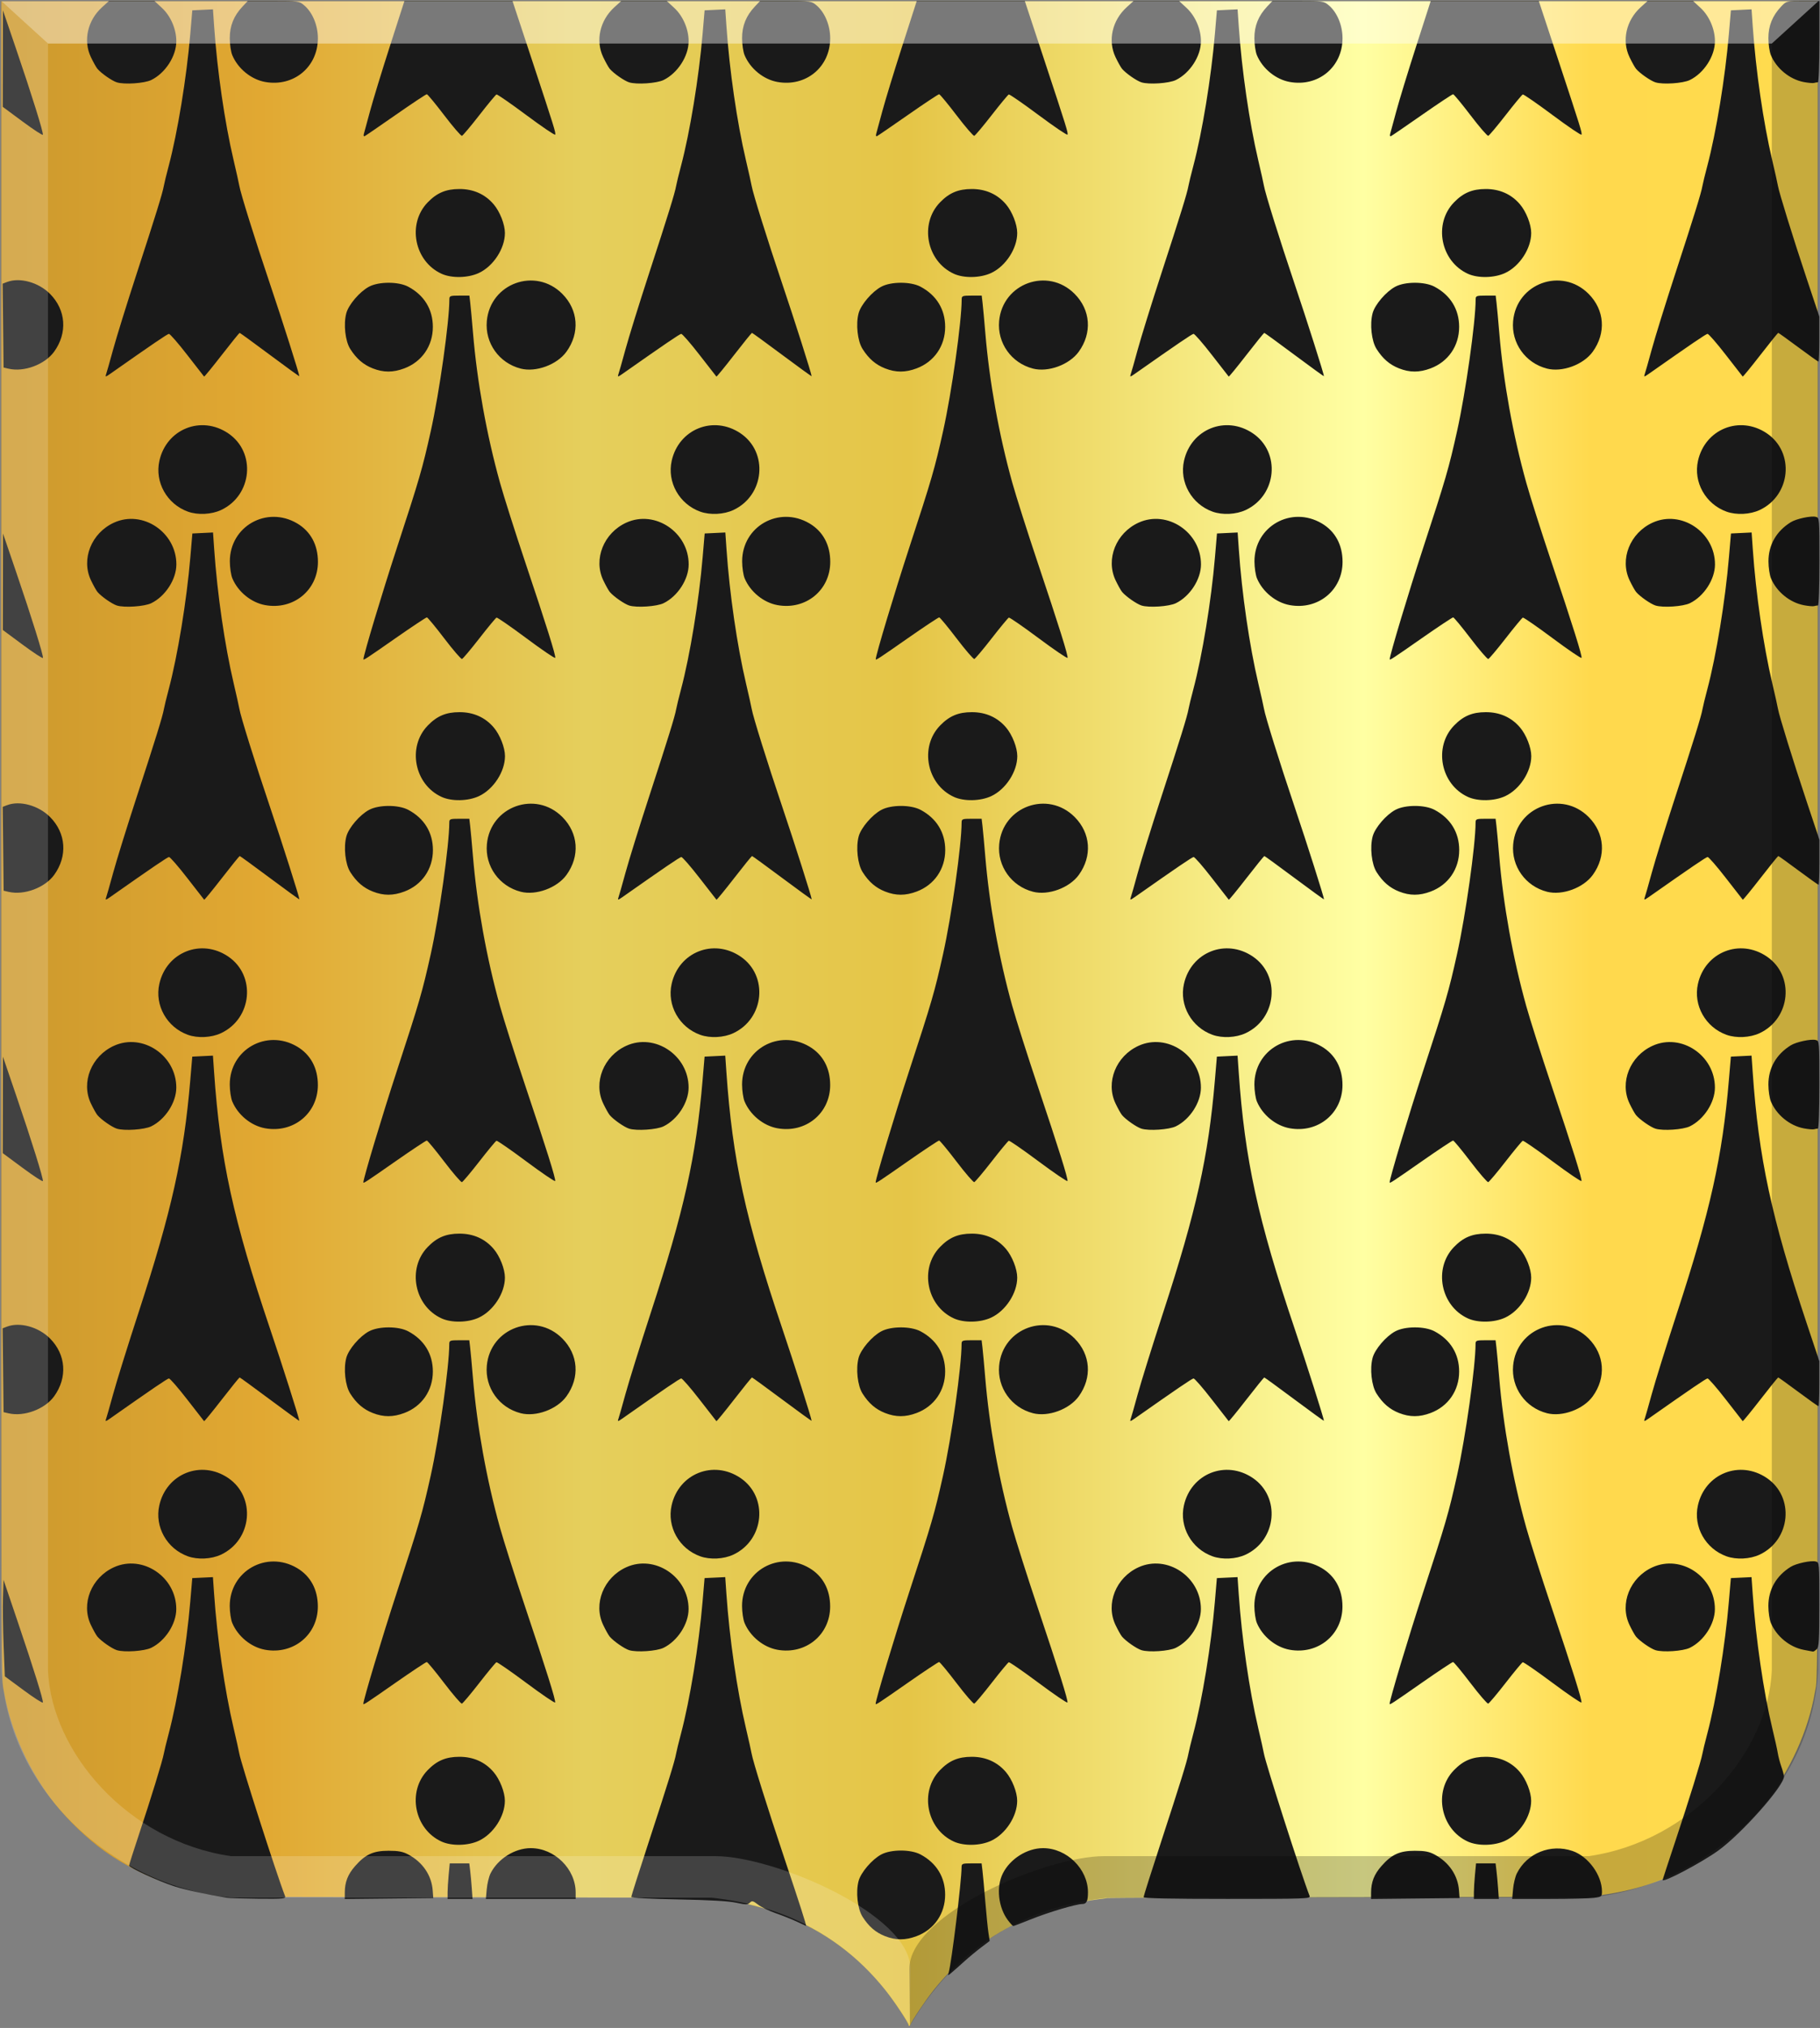 <?xml version="1.0" encoding="UTF-8" standalone="no"?>
<!-- Created with Inkscape (http://www.inkscape.org/) -->

<svg
   xmlns:dc="http://purl.org/dc/elements/1.1/"
   xmlns:cc="http://creativecommons.org/ns#"
   xmlns:rdf="http://www.w3.org/1999/02/22-rdf-syntax-ns#"
   xmlns:svg="http://www.w3.org/2000/svg"
   xmlns="http://www.w3.org/2000/svg"
   xmlns:xlink="http://www.w3.org/1999/xlink"
   xmlns:sodipodi="http://sodipodi.sourceforge.net/DTD/sodipodi-0.dtd"
   xmlns:inkscape="http://www.inkscape.org/namespaces/inkscape"
   width="139"
   height="154.844"
   id="svg36309"
   version="1.1"
   inkscape:version="0.48.4 r9939"
   sodipodi:docname="Tegenhermelijn voorbeeld.svg">
  <rect width="100%" height="100%" fill="#808080" stroke="none"/>
  <defs
     id="defs36311">
    <pattern
       inkscape:collect="always"
       xlink:href="#Ermine"
       id="pattern5390"
       patternTransform="matrix(0.389,0,0,0.387,-4383.999,-2857.571)" />
    <pattern
       inkscape:stockid="Ermine"
       patternUnits="userSpaceOnUse"
       width="783.093"
       height="797.156"
       patternTransform="translate(0,0) scale(0.05,0.05)"
       id="Ermine"
       inkscape:collect="always">
      <g
         id="g2575">
        <path
           style="fill:black;fill-opacity:1;fill-rule:evenodd;stroke:none;stroke-width:1;stroke-linecap:butt;stroke-linejoin:miter;stroke-miterlimit:4;stroke-opacity:1"
           d="M 566.875,361.31 C 529.023,361.31 498.281,392.05 498.281,429.90 C 498.281,467.75 529.023,498.46 566.875,498.46 C 604.726,498.46 635.437,467.75 635.437,429.90 C 635.437,392.05 604.726,361.31 566.875,361.31 z "
           id="path3042" />
        <path
           style="fill:black;fill-opacity:1;fill-rule:evenodd;stroke:none;stroke-width:1;stroke-linecap:butt;stroke-linejoin:miter;stroke-miterlimit:4;stroke-opacity:1"
           d="M 177.156,0.34 C 139.304,0.34 108.593,31.05 108.593,68.90 C 108.593,106.75 139.304,137.5 177.156,137.5 C 215.007,137.5 245.718,106.75 245.718,68.90 C 245.718,31.05 215.007,0.34 177.156,0.34 z "
           id="path3052" />
        <path
           style="opacity:0;fill:black;fill-opacity:1;fill-rule:evenodd;stroke:none;stroke-width:1;stroke-linecap:butt;stroke-linejoin:miter;stroke-miterlimit:4;stroke-opacity:1"
           d="M 783.093,117.93 C 780.736,124.86 779.437,132.27 779.437,140 C 779.437,147.71 780.739,155.13 783.093,162.06 L 783.093,117.93 z "
           id="path3050" />
        <path
           style="fill:black;fill-opacity:1;fill-rule:evenodd;stroke:none;stroke-width:1;stroke-linecap:butt;stroke-linejoin:miter;stroke-miterlimit:4;stroke-opacity:1"
           d="M 285.718,140.78 C 247.867,140.78 217.156,171.49 217.156,209.34 C 217.156,247.19 247.867,277.90 285.718,277.90 C 323.570,277.90 354.281,247.19 354.281,209.34 C 354.281,171.49 323.570,140.78 285.718,140.78 z "
           id="path3048" />
        <path
           style="fill:black;fill-opacity:1;fill-rule:evenodd;stroke:none;stroke-width:1;stroke-linecap:butt;stroke-linejoin:miter;stroke-miterlimit:4;stroke-opacity:1"
           d="M 161.375,165.06 C 144.552,433.12 73.284,537.85 28.593,722.31 L 126.687,653.71 L 180,722. L 233.312,653.65 L 325.687,722.21 C 273.529,536.18 207.547,433.42 192.75,165.06 L 161.375,165.06 z "
           id="path3044" />
        <path
           style="fill:black;fill-opacity:1;fill-rule:evenodd;stroke:none;stroke-width:1;stroke-linecap:butt;stroke-linejoin:miter;stroke-miterlimit:4;stroke-opacity:1"
           d="M 551.093,526.03 C 543.970,639.54 527.089,723.7 506.593,797.15 L 624,797.15 C 604.261,723.91 588.746,639.88 582.468,526.03 L 551.093,526.03 z "
           id="path3036" />
        <path
           style="fill:black;fill-opacity:1;fill-rule:evenodd;stroke:none;stroke-width:1;stroke-linecap:butt;stroke-linejoin:miter;stroke-miterlimit:4;stroke-opacity:1"
           d="M 675.437,501. C 637.586,501. 606.875,532.46 606.875,570.31 C 606.875,608.16 637.586,638.90 675.437,638.90 C 713.288,638.90 744.000,608.16 744,570.31 C 744,532.46 713.288,501. 675.437,501. z "
           id="path3040" />
        <path
           style="fill:black;fill-opacity:1;fill-rule:evenodd;stroke:none;stroke-width:1;stroke-linecap:butt;stroke-linejoin:miter;stroke-miterlimit:4;stroke-opacity:1"
           d="M 68.593,143.6 C 30.742,143.6 0,174.36 0,212.21 C 0,250.07 30.742,280.78 68.593,280.78 C 106.445,280.78 137.156,250.07 137.156,212.21 C 137.156,174.36 106.445,143.6 68.593,143.6 z "
           id="path3046" />
        <path
           style="fill:black;fill-opacity:1;fill-rule:evenodd;stroke:none;stroke-width:1;stroke-linecap:butt;stroke-linejoin:miter;stroke-miterlimit:4;stroke-opacity:1"
           d="M 507.406,0 C 479.357,101.33 444.335,181.71 418.312,289.1 L 516.406,220.53 L 569.718,289.09 L 623.031,220.5 L 715.406,289.03 C 685.074,180.8 650.084,100.80 623.187,0 L 507.406,0 z "
           id="path3054" />
        <path
           style="fill:black;fill-opacity:1;fill-rule:evenodd;stroke:none;stroke-width:1;stroke-linecap:butt;stroke-linejoin:miter;stroke-miterlimit:4;stroke-opacity:1"
           d="M 458.281,504.6 C 420.429,504.6 389.718,535.33 389.718,573.18 C 389.718,611.03 420.429,641. 458.281,641. C 496.132,641. 526.875,611.03 526.875,573.18 C 526.875,535.33 496.132,504.62 458.281,504.6 z "
           id="path3038" />
      </g>
    </pattern>
    <linearGradient
       y2="639.477"
       x2="701.95"
       y1="639.477"
       x1="32.51"
       gradientTransform="matrix(-0.411,0,0,0.393,4426.735,5913.303)"
       gradientUnits="userSpaceOnUse"
       id="linearGradient22209"
       xlink:href="#linearGradient4053-4-8-3-4-8"
       inkscape:collect="always" />
    <linearGradient
       id="linearGradient4053-4-8-3-4-8">
      <stop
         style="stop-color:#cc992d;stop-opacity:1;"
         offset="0"
         id="stop4055-9-6-3-5-2" />
      <stop
         style="stop-color:#e1a832;stop-opacity:1;"
         offset="0.143"
         id="stop4057-8-0-4-2-5" />
      <stop
         id="stop4059-2-1-2-9-20"
         offset="0.321"
         style="stop-color:#e5cf5c;stop-opacity:1;" />
      <stop
         style="stop-color:#e5c547;stop-opacity:1;"
         offset="0.5"
         id="stop4061-4-2-2-12-3" />
      <stop
         id="stop4063-5-6-0-49-7"
         offset="0.75"
         style="stop-color:#ffffa3;stop-opacity:1;" />
      <stop
         style="stop-color:#ffd94d;stop-opacity:1;"
         offset="0.875"
         id="stop4065-2-0-1-93-2" />
      <stop
         id="stop4067-9-5-2-76-9"
         offset="1"
         style="stop-color:#ffdb4e;stop-opacity:1;" />
    </linearGradient>
    <linearGradient
       y2="639.477"
       x2="701.95"
       y1="639.477"
       x1="32.51"
       gradientTransform="matrix(-0.411,0,0,0.393,493.719,209.497)"
       gradientUnits="userSpaceOnUse"
       id="linearGradient36307"
       xlink:href="#linearGradient4053-4-8-3-4-8"
       inkscape:collect="always" />
    <linearGradient
       y2="639.477"
       x2="701.95"
       y1="639.477"
       x1="32.51"
       gradientTransform="matrix(-0.411,0,0,0.393,493.719,209.497)"
       gradientUnits="userSpaceOnUse"
       id="linearGradient36307-1"
       xlink:href="#linearGradient4053-4-8-3-4-8-7"
       inkscape:collect="always" />
    <linearGradient
       id="linearGradient4053-4-8-3-4-8-7">
      <stop
         style="stop-color:#cc992d;stop-opacity:1;"
         offset="0"
         id="stop4055-9-6-3-5-2-4" />
      <stop
         style="stop-color:#e1a832;stop-opacity:1;"
         offset="0.143"
         id="stop4057-8-0-4-2-5-0" />
      <stop
         id="stop4059-2-1-2-9-20-9"
         offset="0.321"
         style="stop-color:#e5cf5c;stop-opacity:1;" />
      <stop
         style="stop-color:#e5c547;stop-opacity:1;"
         offset="0.5"
         id="stop4061-4-2-2-12-3-4" />
      <stop
         id="stop4063-5-6-0-49-7-8"
         offset="0.75"
         style="stop-color:#ffffa3;stop-opacity:1;" />
      <stop
         style="stop-color:#ffd94d;stop-opacity:1;"
         offset="0.875"
         id="stop4065-2-0-1-93-2-8" />
      <stop
         id="stop4067-9-5-2-76-9-2"
         offset="1"
         style="stop-color:#ffdb4e;stop-opacity:1;" />
    </linearGradient>
    <linearGradient
       y2="639.477"
       x2="701.95"
       y1="639.477"
       x1="32.51"
       gradientTransform="matrix(-0.411,0,0,0.393,493.719,209.497)"
       gradientUnits="userSpaceOnUse"
       id="linearGradient36307-5"
       xlink:href="#linearGradient4053-4-8-3-4-8-5"
       inkscape:collect="always" />
    <linearGradient
       id="linearGradient4053-4-8-3-4-8-5">
      <stop
         style="stop-color:#cc992d;stop-opacity:1;"
         offset="0"
         id="stop4055-9-6-3-5-2-1" />
      <stop
         style="stop-color:#e1a832;stop-opacity:1;"
         offset="0.143"
         id="stop4057-8-0-4-2-5-7" />
      <stop
         id="stop4059-2-1-2-9-20-1"
         offset="0.321"
         style="stop-color:#e5cf5c;stop-opacity:1;" />
      <stop
         style="stop-color:#e5c547;stop-opacity:1;"
         offset="0.5"
         id="stop4061-4-2-2-12-3-1" />
      <stop
         id="stop4063-5-6-0-49-7-5"
         offset="0.75"
         style="stop-color:#ffffa3;stop-opacity:1;" />
      <stop
         style="stop-color:#ffd94d;stop-opacity:1;"
         offset="0.875"
         id="stop4065-2-0-1-93-2-2" />
      <stop
         id="stop4067-9-5-2-76-9-7"
         offset="1"
         style="stop-color:#ffdb4e;stop-opacity:1;" />
    </linearGradient>
    <linearGradient
       y2="639.477"
       x2="701.95"
       y1="639.477"
       x1="32.51"
       gradientTransform="matrix(-0.411,0,0,0.393,493.719,209.497)"
       gradientUnits="userSpaceOnUse"
       id="linearGradient36307-14"
       xlink:href="#linearGradient4053-4-8-3-4-8-2"
       inkscape:collect="always" />
    <linearGradient
       id="linearGradient4053-4-8-3-4-8-2">
      <stop
         style="stop-color:#cc992d;stop-opacity:1;"
         offset="0"
         id="stop4055-9-6-3-5-2-3" />
      <stop
         style="stop-color:#e1a832;stop-opacity:1;"
         offset="0.143"
         id="stop4057-8-0-4-2-5-2" />
      <stop
         id="stop4059-2-1-2-9-20-2"
         offset="0.321"
         style="stop-color:#e5cf5c;stop-opacity:1;" />
      <stop
         style="stop-color:#e5c547;stop-opacity:1;"
         offset="0.5"
         id="stop4061-4-2-2-12-3-16" />
      <stop
         id="stop4063-5-6-0-49-7-85"
         offset="0.75"
         style="stop-color:#ffffa3;stop-opacity:1;" />
      <stop
         style="stop-color:#ffd94d;stop-opacity:1;"
         offset="0.875"
         id="stop4065-2-0-1-93-2-7" />
      <stop
         id="stop4067-9-5-2-76-9-6"
         offset="1"
         style="stop-color:#ffdb4e;stop-opacity:1;" />
    </linearGradient>
    <linearGradient
       id="linearGradient4070-6-1">
      <stop
         style="stop-color:#a3a3a3;stop-opacity:1;"
         offset="0"
         id="stop4072-2-3" />
      <stop
         style="stop-color:#b0b0b0;stop-opacity:1;"
         offset="0.143"
         id="stop4074-3-2" />
      <stop
         id="stop4076-8-1"
         offset="0.321"
         style="stop-color:#d1d1d1;stop-opacity:1;" />
      <stop
         style="stop-color:#bdbdbd;stop-opacity:1;"
         offset="0.5"
         id="stop4078-2-6" />
      <stop
         id="stop4080-6-3"
         offset="0.75"
         style="stop-color:#e5e5e5;stop-opacity:1;" />
      <stop
         style="stop-color:#cccccc;stop-opacity:1;"
         offset="0.875"
         id="stop4082-2-8" />
      <stop
         id="stop4084-7-3"
         offset="1"
         style="stop-color:#cccccc;stop-opacity:1;" />
    </linearGradient>
    <linearGradient
       gradientTransform="matrix(-1,0,0,1,-903.875,-1256.61)"
       gradientUnits="userSpaceOnUse"
       y2="1521.872"
       x2="-1157.101"
       y1="1521.872"
       x1="-1418.855"
       id="linearGradient15804"
       xlink:href="#linearGradient4070-6-1"
       inkscape:collect="always" />
    <linearGradient
       id="linearGradient15717"
       inkscape:collect="always">
      <stop
         id="stop15719"
         offset="0"
         style="stop-color:#ffffff;stop-opacity:1;" />
      <stop
         id="stop15721"
         offset="1"
         style="stop-color:#ffffff;stop-opacity:0;" />
    </linearGradient>
    <linearGradient
       gradientTransform="matrix(-1,0,0,1,-1055.831,-1256.61)"
       gradientUnits="userSpaceOnUse"
       y2="1605.392"
       x2="-1343.402"
       y1="1605.392"
       x1="-1384.51"
       id="linearGradient15723"
       xlink:href="#linearGradient15717"
       inkscape:collect="always" />
    <filter
       id="filter15949"
       inkscape:collect="always"
       color-interpolation-filters="sRGB">
      <feGaussianBlur
         id="feGaussianBlur15951"
         stdDeviation="1.434"
         inkscape:collect="always" />
    </filter>
    <linearGradient
       id="linearGradient23124">
      <stop
         style="stop-color:#cc992d;stop-opacity:1;"
         offset="0"
         id="stop23126" />
      <stop
         style="stop-color:#e1a832;stop-opacity:1;"
         offset="0.143"
         id="stop23128" />
      <stop
         id="stop23130"
         offset="0.321"
         style="stop-color:#e5cf5c;stop-opacity:1;" />
      <stop
         style="stop-color:#e5c547;stop-opacity:1;"
         offset="0.5"
         id="stop23132" />
      <stop
         id="stop23134"
         offset="0.75"
         style="stop-color:#ffffa3;stop-opacity:1;" />
      <stop
         style="stop-color:#ffd94d;stop-opacity:1;"
         offset="0.875"
         id="stop23136" />
      <stop
         id="stop23138"
         offset="1"
         style="stop-color:#ffdb4e;stop-opacity:1;" />
    </linearGradient>
    <linearGradient
       inkscape:collect="always"
       xlink:href="#linearGradient4053-4-8-3-8"
       id="linearGradient15856"
       gradientUnits="userSpaceOnUse"
       gradientTransform="matrix(-1,0,0,1,-243.649,-1987.734)"
       x1="-649.145"
       y1="2202.972"
       x2="-483.659"
       y2="2202.972" />
    <filter
       id="filter16073"
       inkscape:collect="always"
       color-interpolation-filters="sRGB">
      <feGaussianBlur
         id="feGaussianBlur16075"
         stdDeviation="0.976"
         inkscape:collect="always" />
    </filter>
    <filter
       height="1.656"
       y="-0.328"
       width="1.226"
       x="-0.113"
       id="filter16157"
       inkscape:collect="always"
       color-interpolation-filters="sRGB">
      <feGaussianBlur
         id="feGaussianBlur16159"
         stdDeviation="3.125"
         inkscape:collect="always" />
    </filter>
    <filter
       id="filter16323"
       inkscape:collect="always"
       color-interpolation-filters="sRGB">
      <feGaussianBlur
         id="feGaussianBlur16325"
         stdDeviation="1.266"
         inkscape:collect="always" />
    </filter>
    <linearGradient
       id="linearGradient4053-4-8-3-8">
      <stop
         style="stop-color:#cc992d;stop-opacity:1;"
         offset="0"
         id="stop4055-9-6-3-1" />
      <stop
         style="stop-color:#e1a832;stop-opacity:1;"
         offset="0.143"
         id="stop4057-8-0-4-3" />
      <stop
         id="stop4059-2-1-2-6"
         offset="0.321"
         style="stop-color:#e5cf5c;stop-opacity:1;" />
      <stop
         style="stop-color:#e5c547;stop-opacity:1;"
         offset="0.5"
         id="stop4061-4-2-2-7" />
      <stop
         id="stop4063-5-6-0-8"
         offset="0.75"
         style="stop-color:#ffffa3;stop-opacity:1;" />
      <stop
         style="stop-color:#ffd94d;stop-opacity:1;"
         offset="0.875"
         id="stop4065-2-0-1-9" />
      <stop
         id="stop4067-9-5-2-5"
         offset="1"
         style="stop-color:#ffdb4e;stop-opacity:1;" />
    </linearGradient>
    <linearGradient
       gradientTransform="matrix(-1,0,0,1,-1495.108,-1475.08)"
       gradientUnits="userSpaceOnUse"
       y2="1821.438"
       x2="-1792.981"
       y1="1821.438"
       x1="-1947.815"
       id="linearGradient16219"
       xlink:href="#linearGradient4053-4-8-3-8"
       inkscape:collect="always" />
    <filter
       height="1.193"
       y="-0.096"
       width="1.314"
       x="-0.157"
       id="filter16291"
       inkscape:collect="always"
       color-interpolation-filters="sRGB">
      <feGaussianBlur
         id="feGaussianBlur16293"
         stdDeviation="0.91"
         inkscape:collect="always" />
    </filter>
    <linearGradient
       id="linearGradient16247"
       inkscape:collect="always">
      <stop
         id="stop16249"
         offset="0"
         style="stop-color:#ffffff;stop-opacity:1;" />
      <stop
         id="stop16251"
         offset="1"
         style="stop-color:#ffffff;stop-opacity:0;" />
    </linearGradient>
    <radialGradient
       gradientUnits="userSpaceOnUse"
       gradientTransform="matrix(1,0,0,1.542,0.561,-579.884)"
       r="8.071"
       fy="763.515"
       fx="-781.429"
       cy="763.515"
       cx="-781.429"
       id="radialGradient16253"
       xlink:href="#linearGradient16247"
       inkscape:collect="always" />
    <linearGradient
       inkscape:collect="always"
       xlink:href="#linearGradient4053-4-8-3-8"
       id="linearGradient5884"
       x1="267.282"
       y1="571.268"
       x2="406.013"
       y2="571.268"
       gradientUnits="userSpaceOnUse" />
  </defs>
  <sodipodi:namedview
     id="base"
     pagecolor="#ffffff"
     bordercolor="#666666"
     borderopacity="1.0"
     inkscape:pageopacity="0.0"
     inkscape:pageshadow="2"
     inkscape:zoom="2.8"
     inkscape:cx="17.767442"
     inkscape:cy="55.718892"
     inkscape:document-units="px"
     inkscape:current-layer="layer1"
     showgrid="false"
     fit-margin-top="0"
     fit-margin-left="0"
     fit-margin-right="0"
     fit-margin-bottom="0"
     inkscape:window-width="1600"
     inkscape:window-height="837"
     inkscape:window-x="-8"
     inkscape:window-y="-8"
     inkscape:window-maximized="1" />
  <g
     inkscape:label="Laag 1"
     inkscape:groupmode="layer"
     id="layer1"
     transform="translate(-267.188,-493.875)">
    <path
       style="fill:url(#linearGradient5884);fill-opacity:1.0"
       d="m 336.579,648.499 c 0,-0.17 -1.081,-1.802 -1.757,-2.651 -2.099,-2.639 -4.684,-4.542 -7.849,-5.779 -1.311,-0.512 -3.075,-0.953 -4.633,-1.159 -0.361,-0.048 -0.747,-0.1 -0.859,-0.116 -0.112,-0.016 -8.422,-0.043 -18.466,-0.059 l -18.262,-0.029 -0.655,-0.092 c -0.975,-0.137 -1.617,-0.253 -2.347,-0.424 -2.342,-0.551 -4.683,-1.614 -6.626,-3.009 -1.269,-0.911 -2.698,-2.275 -3.733,-3.564 -1.975,-2.458 -3.404,-5.603 -3.908,-8.603 -0.212,-1.262 -0.2,2.695 -0.201,-65.276 l 0,-63.766 69.365,0 69.365,0 0,63.766 c 0,67.971 0.011,64.014 -0.201,65.276 -0.504,2.999 -1.933,6.145 -3.908,8.603 -1.035,1.288 -2.465,2.653 -3.733,3.564 -1.945,1.397 -4.282,2.458 -6.626,3.009 -0.73,0.172 -1.372,0.288 -2.347,0.424 l -0.655,0.092 -18.262,0.029 c -10.044,0.016 -18.354,0.042 -18.466,0.059 -0.112,0.016 -0.498,0.068 -0.859,0.116 -5.109,0.673 -9.394,3.055 -12.482,6.938 -0.611,0.768 -1.642,2.307 -1.77,2.641 -0.036,0.093 -0.122,0.1 -0.122,0.01 z"
       id="path15028-58-75-1"
       inkscape:connector-curvature="0" />
    <path
       style="fill:#1a1a1a;fill-opacity:1"
       d="m 339.641,644.49 c 0.22,-0.734 0.984,-6.971 0.986,-8.047 4e-4,-0.269 0.058,-0.291 0.765,-0.291 l 0.764,0 0.066,0.549 c 0.036,0.302 0.134,1.364 0.216,2.359 0.083,0.995 0.192,2.081 0.243,2.413 l 0.093,0.603 -0.655,0.495 c -0.36,0.272 -0.944,0.757 -1.298,1.078 -0.354,0.321 -0.782,0.7 -0.95,0.841 -0.306,0.257 -0.307,0.257 -0.229,-0.001 z m -4.858,-2.781 c -0.717,-0.281 -1.245,-0.736 -1.719,-1.481 -0.385,-0.605 -0.528,-1.897 -0.302,-2.733 0.177,-0.656 1.026,-1.647 1.735,-2.024 0.751,-0.399 2.243,-0.399 2.994,0 1.218,0.648 1.881,1.73 1.881,3.072 0,1.447 -0.835,2.66 -2.18,3.165 -0.858,0.322 -1.588,0.323 -2.409,10e-4 z m -6.769,-1.123 c -0.389,-0.18 -1.107,-0.466 -1.595,-0.634 -0.488,-0.169 -1.087,-0.46 -1.331,-0.647 -0.389,-0.298 -0.468,-0.317 -0.632,-0.152 -0.164,0.164 -0.297,0.165 -1.05,0.002 -0.575,-0.124 -2.054,-0.207 -4.434,-0.251 -2.08,-0.038 -3.572,-0.116 -3.572,-0.186 0,-0.066 0.603,-1.966 1.341,-4.22 1.453,-4.442 1.991,-6.178 2.084,-6.723 0.033,-0.192 0.199,-0.873 0.369,-1.513 0.685,-2.582 1.368,-6.751 1.651,-10.083 l 0.154,-1.81 0.789,-0.038 0.789,-0.038 0.088,1.266 c 0.237,3.428 0.809,7.359 1.489,10.251 0.209,0.889 0.404,1.761 0.433,1.939 0.095,0.581 1.204,4.127 2.508,8.015 1.185,3.533 1.714,5.186 1.652,5.16 -0.013,-0.006 -0.344,-0.158 -0.733,-0.339 z m 16.157,-0.086 c -0.742,-0.977 -0.913,-2.544 -0.391,-3.584 0.561,-1.117 1.852,-1.928 3.071,-1.928 1.812,0 3.429,1.591 3.429,3.374 0,0.667 -0.109,0.892 -0.432,0.893 -0.473,0 -2.587,0.629 -3.92,1.166 -0.702,0.283 -1.31,0.514 -1.351,0.514 -0.041,0 -0.224,-0.196 -0.405,-0.435 z m -59.66,-1.723 c -1.79,-0.302 -3.198,-0.611 -4.054,-0.889 -1.189,-0.387 -3.411,-1.409 -3.411,-1.57 0,-0.06 0.348,-1.154 0.774,-2.432 0.891,-2.673 1.793,-5.608 1.879,-6.113 0.033,-0.191 0.198,-0.87 0.368,-1.51 0.685,-2.582 1.368,-6.751 1.651,-10.083 l 0.154,-1.81 0.789,-0.038 0.789,-0.038 0.088,1.266 c 0.237,3.428 0.809,7.359 1.489,10.251 0.209,0.889 0.404,1.761 0.433,1.939 0.118,0.726 2.845,9.223 3.495,10.891 0.082,0.21 -0.06,0.225 -2.017,0.209 -1.158,-0.01 -2.25,-0.042 -2.427,-0.072 z m 9.01,-0.393 c 0.001,-0.802 0.23,-1.39 0.789,-2.027 0.782,-0.892 1.387,-1.169 2.557,-1.169 0.745,0 1.087,0.065 1.497,0.283 1.103,0.586 1.786,1.59 1.871,2.749 l 0.043,0.582 -3.379,0.034 -3.379,0.035 10e-4,-0.487 z m 7.851,-0.002 c 5.2e-4,-0.267 0.038,-0.877 0.083,-1.357 l 0.082,-0.873 0.746,0 0.746,0 0.067,0.549 c 0.037,0.302 0.093,0.913 0.124,1.357 l 0.058,0.808 -0.953,0 -0.953,0 8.9e-4,-0.485 z m 2.992,-0.27 c 0.037,-0.415 0.168,-0.953 0.289,-1.196 0.561,-1.117 1.852,-1.928 3.071,-1.928 1.817,0 3.429,1.591 3.429,3.384 l 0,0.494 -3.429,0 -3.429,0 0.068,-0.755 z m 50.163,0.621 c 0,-0.074 0.603,-1.979 1.341,-4.234 1.453,-4.442 1.991,-6.178 2.084,-6.723 0.033,-0.192 0.199,-0.873 0.369,-1.513 0.685,-2.582 1.368,-6.751 1.651,-10.083 l 0.154,-1.81 0.789,-0.038 0.789,-0.038 0.088,1.266 c 0.237,3.428 0.809,7.359 1.489,10.251 0.209,0.889 0.404,1.761 0.433,1.939 0.118,0.726 2.845,9.223 3.495,10.891 0.083,0.214 -0.268,0.226 -6.297,0.226 -4.325,0 -6.385,-0.043 -6.385,-0.134 z m 17.376,-0.348 c 10e-4,-0.802 0.23,-1.39 0.789,-2.027 0.782,-0.892 1.387,-1.169 2.557,-1.169 0.745,0 1.087,0.065 1.497,0.283 1.103,0.586 1.786,1.59 1.871,2.749 l 0.043,0.582 -3.379,0.034 -3.379,0.035 10e-4,-0.487 z m 7.851,-0.002 c 0,-0.267 0.038,-0.877 0.083,-1.357 l 0.082,-0.873 0.746,0 0.746,0 0.067,0.549 c 0.037,0.302 0.093,0.913 0.124,1.357 l 0.058,0.808 -0.953,0 -0.953,0 10e-4,-0.485 z m 2.992,-0.27 c 0.037,-0.415 0.168,-0.953 0.289,-1.196 0.78,-1.554 2.587,-2.282 4.252,-1.712 1.203,0.412 2.248,1.846 2.248,3.086 0,0.392 -0.029,0.416 -0.597,0.494 -0.328,0.045 -1.871,0.082 -3.429,0.082 l -2.831,0 0.068,-0.755 z m 11.422,-0.694 c 0,-0.024 0.435,-1.352 0.967,-2.95 1.065,-3.201 1.981,-6.159 2.073,-6.696 0.033,-0.191 0.198,-0.87 0.368,-1.51 0.685,-2.582 1.368,-6.751 1.651,-10.083 l 0.154,-1.81 0.789,-0.038 0.789,-0.038 0.088,1.266 c 0.237,3.416 0.837,7.541 1.492,10.251 0.198,0.818 0.391,1.69 0.429,1.939 0.039,0.249 0.16,0.707 0.269,1.018 0.109,0.311 0.199,0.651 0.199,0.755 0,0.722 -3.225,4.355 -5.013,5.648 -1.268,0.917 -4.253,2.495 -4.253,2.248 z m -93.26,-2.934 c -2.082,-0.95 -2.64,-3.812 -1.063,-5.445 0.708,-0.733 1.398,-1.025 2.427,-1.026 1.067,-0.002 1.958,0.396 2.616,1.168 0.475,0.557 0.859,1.535 0.859,2.189 0,1.185 -0.879,2.535 -1.988,3.054 -0.827,0.387 -2.078,0.413 -2.852,0.06 z m 39.127,0 c -2.082,-0.95 -2.64,-3.812 -1.063,-5.445 0.708,-0.733 1.398,-1.025 2.427,-1.026 1.067,-0.002 1.958,0.396 2.616,1.168 0.475,0.557 0.859,1.535 0.859,2.189 0,1.185 -0.879,2.535 -1.988,3.054 -0.827,0.387 -2.078,0.413 -2.852,0.06 z m 39.255,0 c -2.082,-0.95 -2.64,-3.812 -1.063,-5.445 0.708,-0.733 1.398,-1.025 2.427,-1.026 1.067,-0.002 1.958,0.396 2.616,1.168 0.475,0.557 0.859,1.535 0.859,2.189 0,1.185 -0.879,2.535 -1.988,3.054 -0.827,0.387 -2.078,0.413 -2.852,0.06 z m -110.302,-11.56 -1.43,-1.056 -0.092,-2.327 c -0.05,-1.28 -0.073,-2.938 -0.05,-3.684 l 0.042,-1.357 1.051,3.103 c 1.273,3.759 2.006,6.112 1.951,6.265 -0.022,0.062 -0.685,-0.362 -1.471,-0.943 z m 25.949,1.048 c 0,-0.305 1.432,-5.069 2.555,-8.503 1.731,-5.29 1.953,-6.054 2.593,-8.931 0.654,-2.937 1.413,-8.323 1.416,-10.04 3.8e-4,-0.269 0.058,-0.291 0.765,-0.291 l 0.764,0 0.065,0.549 c 0.036,0.302 0.131,1.335 0.211,2.295 0.31,3.723 1.042,7.788 2.061,11.441 0.29,1.042 1.156,3.766 1.922,6.053 1.644,4.904 2.354,7.165 2.297,7.321 -0.022,0.062 -1.016,-0.613 -2.207,-1.5 -1.191,-0.887 -2.215,-1.595 -2.276,-1.573 -0.06,0.022 -0.65,0.733 -1.309,1.581 -0.659,0.847 -1.257,1.557 -1.328,1.578 -0.071,0.02 -0.679,-0.684 -1.351,-1.566 -0.672,-0.882 -1.271,-1.606 -1.331,-1.61 -0.059,-0.004 -1.128,0.705 -2.376,1.576 -2.253,1.574 -2.472,1.716 -2.472,1.619 z m 39.127,0 c 0,-0.305 1.432,-5.069 2.555,-8.503 1.731,-5.29 1.953,-6.054 2.593,-8.931 0.654,-2.937 1.413,-8.323 1.416,-10.04 4e-4,-0.269 0.058,-0.291 0.765,-0.291 l 0.764,0 0.065,0.549 c 0.036,0.302 0.131,1.335 0.211,2.295 0.31,3.723 1.042,7.788 2.061,11.441 0.291,1.042 1.156,3.766 1.923,6.053 1.644,4.904 2.354,7.165 2.297,7.321 -0.022,0.062 -1.016,-0.613 -2.207,-1.5 -1.191,-0.887 -2.215,-1.595 -2.276,-1.573 -0.061,0.022 -0.65,0.733 -1.309,1.581 -0.659,0.847 -1.257,1.557 -1.328,1.578 -0.071,0.02 -0.679,-0.684 -1.351,-1.566 -0.672,-0.882 -1.271,-1.606 -1.331,-1.61 -0.059,-0.004 -1.128,0.705 -2.376,1.576 -2.253,1.574 -2.472,1.716 -2.472,1.619 z m 39.255,0 c 0,-0.305 1.432,-5.069 2.555,-8.503 1.731,-5.29 1.953,-6.054 2.593,-8.931 0.654,-2.937 1.413,-8.323 1.415,-10.04 0,-0.269 0.058,-0.291 0.765,-0.291 l 0.764,0 0.065,0.549 c 0.036,0.302 0.131,1.335 0.211,2.295 0.31,3.723 1.042,7.788 2.061,11.441 0.29,1.042 1.156,3.766 1.923,6.053 1.644,4.904 2.354,7.165 2.297,7.321 -0.022,0.062 -1.016,-0.613 -2.207,-1.5 -1.191,-0.887 -2.215,-1.595 -2.276,-1.573 -0.061,0.022 -0.65,0.733 -1.309,1.581 -0.659,0.847 -1.257,1.557 -1.328,1.578 -0.071,0.02 -0.679,-0.684 -1.351,-1.566 -0.672,-0.882 -1.271,-1.606 -1.331,-1.61 -0.059,-0.004 -1.128,0.705 -2.376,1.576 -2.253,1.574 -2.472,1.716 -2.472,1.619 z m -97.213,-4.103 c -0.375,-0.12 -1.185,-0.685 -1.479,-1.033 -0.093,-0.11 -0.317,-0.511 -0.499,-0.893 -0.768,-1.613 0.034,-3.617 1.762,-4.402 2.188,-0.994 4.766,0.736 4.761,3.194 -0.002,1.138 -0.841,2.432 -1.915,2.957 -0.522,0.255 -2.06,0.359 -2.629,0.177 z m 11.325,-0.03 c -1.065,-0.193 -2.071,-1.013 -2.504,-2.042 -0.105,-0.249 -0.191,-0.831 -0.192,-1.293 -0.005,-2.678 2.814,-4.272 5.136,-2.906 1.033,0.608 1.592,1.641 1.592,2.941 0,2.16 -1.871,3.692 -4.032,3.3 z m 27.802,0.03 c -0.375,-0.12 -1.185,-0.685 -1.479,-1.033 -0.093,-0.11 -0.317,-0.511 -0.499,-0.893 -0.768,-1.613 0.034,-3.617 1.762,-4.402 2.188,-0.994 4.766,0.736 4.761,3.194 -0.002,1.138 -0.841,2.432 -1.915,2.957 -0.522,0.255 -2.06,0.359 -2.629,0.177 z m 11.325,-0.03 c -1.065,-0.193 -2.071,-1.013 -2.504,-2.042 -0.105,-0.249 -0.191,-0.831 -0.192,-1.293 -0.005,-2.678 2.814,-4.272 5.136,-2.906 1.033,0.608 1.592,1.641 1.592,2.941 0,2.16 -1.871,3.692 -4.032,3.3 z m 27.802,0.03 c -0.375,-0.12 -1.185,-0.685 -1.479,-1.033 -0.093,-0.11 -0.317,-0.511 -0.499,-0.893 -0.768,-1.613 0.034,-3.617 1.762,-4.402 2.188,-0.994 4.766,0.736 4.761,3.194 -0.002,1.138 -0.841,2.432 -1.915,2.957 -0.522,0.255 -2.06,0.359 -2.629,0.177 z m 11.325,-0.03 c -1.065,-0.193 -2.071,-1.013 -2.504,-2.042 -0.105,-0.249 -0.191,-0.831 -0.192,-1.293 -0.005,-2.678 2.814,-4.272 5.136,-2.906 1.033,0.608 1.592,1.641 1.592,2.941 0,2.16 -1.871,3.692 -4.032,3.3 z m 27.931,0.03 c -0.375,-0.12 -1.185,-0.685 -1.479,-1.033 -0.093,-0.11 -0.317,-0.511 -0.499,-0.893 -0.768,-1.613 0.034,-3.617 1.762,-4.402 2.188,-0.994 4.766,0.736 4.761,3.194 -0.002,1.138 -0.841,2.432 -1.915,2.957 -0.522,0.255 -2.06,0.359 -2.629,0.177 z m 11.325,-0.024 c -1.072,-0.206 -2.072,-1.024 -2.504,-2.049 -0.105,-0.249 -0.191,-0.831 -0.192,-1.293 -0.002,-1.256 0.598,-2.308 1.71,-2.997 0.42,-0.26 1.549,-0.501 1.907,-0.407 0.278,0.073 0.28,0.097 0.28,3.281 0,2.744 -0.029,3.237 -0.202,3.411 -0.111,0.112 -0.242,0.197 -0.29,0.189 -0.048,-0.008 -0.367,-0.068 -0.709,-0.134 z m -123.401,-7.14 c -1.608,-0.577 -2.55,-2.252 -2.186,-3.885 0.542,-2.431 3.195,-3.49 5.256,-2.098 2.148,1.45 1.841,4.739 -0.545,5.857 -0.732,0.343 -1.775,0.395 -2.525,0.126 z m 39.127,0 c -1.608,-0.577 -2.55,-2.252 -2.186,-3.885 0.542,-2.431 3.195,-3.49 5.256,-2.098 2.148,1.45 1.841,4.739 -0.545,5.857 -0.732,0.343 -1.775,0.395 -2.525,0.126 z m 39.127,0 c -1.608,-0.577 -2.55,-2.252 -2.186,-3.885 0.542,-2.431 3.195,-3.49 5.256,-2.098 2.147,1.45 1.841,4.739 -0.545,5.857 -0.732,0.343 -1.775,0.395 -2.525,0.126 z m 39.255,0 c -1.608,-0.577 -2.55,-2.252 -2.186,-3.885 0.542,-2.431 3.195,-3.49 5.256,-2.098 2.148,1.45 1.841,4.739 -0.545,5.857 -0.732,0.343 -1.775,0.395 -2.525,0.126 z M 275.277,602.256 c 0.043,-0.114 0.291,-0.983 0.551,-1.932 0.26,-0.949 1.132,-3.748 1.938,-6.221 2.537,-7.777 3.458,-11.912 3.953,-17.74 l 0.154,-1.81 0.789,-0.038 0.789,-0.038 0.088,1.266 c 0.462,6.667 1.464,11.266 4.263,19.558 0.936,2.773 2.245,6.887 2.245,7.057 0,0.026 -1.013,-0.707 -2.251,-1.63 -1.238,-0.923 -2.276,-1.678 -2.306,-1.678 -0.03,0 -0.645,0.76 -1.366,1.689 -0.721,0.929 -1.328,1.671 -1.35,1.648 -0.022,-0.023 -0.603,-0.768 -1.29,-1.657 -0.688,-0.889 -1.316,-1.61 -1.396,-1.603 -0.121,0.01 -1.218,0.757 -4.512,3.07 -0.301,0.211 -0.361,0.223 -0.298,0.058 z m 39.127,0 c 0.044,-0.114 0.291,-0.983 0.551,-1.932 0.26,-0.949 1.132,-3.748 1.938,-6.221 2.537,-7.777 3.458,-11.912 3.953,-17.74 l 0.154,-1.81 0.789,-0.038 0.789,-0.038 0.088,1.266 c 0.462,6.667 1.464,11.266 4.263,19.558 0.936,2.773 2.245,6.887 2.245,7.057 0,0.026 -1.013,-0.707 -2.251,-1.63 -1.238,-0.923 -2.276,-1.678 -2.306,-1.678 -0.03,0 -0.645,0.76 -1.366,1.689 -0.721,0.929 -1.328,1.671 -1.35,1.648 -0.022,-0.023 -0.603,-0.768 -1.29,-1.657 -0.688,-0.889 -1.316,-1.61 -1.396,-1.603 -0.121,0.01 -1.218,0.757 -4.512,3.07 -0.301,0.211 -0.361,0.223 -0.298,0.058 z m 39.127,0 c 0.044,-0.114 0.291,-0.983 0.551,-1.932 0.26,-0.949 1.132,-3.748 1.938,-6.221 2.537,-7.777 3.458,-11.912 3.953,-17.74 l 0.154,-1.81 0.789,-0.038 0.789,-0.038 0.088,1.266 c 0.462,6.667 1.464,11.266 4.263,19.558 0.936,2.773 2.245,6.887 2.245,7.057 0,0.026 -1.013,-0.707 -2.251,-1.63 -1.238,-0.923 -2.276,-1.678 -2.306,-1.678 -0.03,0 -0.645,0.76 -1.366,1.689 -0.721,0.929 -1.328,1.671 -1.35,1.648 -0.022,-0.023 -0.603,-0.768 -1.29,-1.657 -0.688,-0.889 -1.316,-1.61 -1.396,-1.603 -0.121,0.01 -1.218,0.757 -4.512,3.07 -0.301,0.211 -0.361,0.223 -0.298,0.058 z m 39.255,0 c 0.044,-0.114 0.291,-0.983 0.551,-1.932 0.26,-0.949 1.132,-3.748 1.938,-6.221 2.537,-7.777 3.458,-11.912 3.953,-17.74 l 0.154,-1.81 0.789,-0.038 0.789,-0.038 0.088,1.266 c 0.453,6.545 1.433,11.101 4.123,19.167 l 0.969,2.905 0,1.716 c 0,0.944 -0.03,1.716 -0.067,1.716 -0.037,0 -0.732,-0.494 -1.546,-1.099 -0.813,-0.604 -1.502,-1.099 -1.531,-1.099 -0.029,0 -0.642,0.76 -1.363,1.689 -0.721,0.929 -1.328,1.671 -1.35,1.648 -0.022,-0.023 -0.603,-0.768 -1.29,-1.657 -0.688,-0.889 -1.316,-1.61 -1.396,-1.603 -0.121,0.01 -1.218,0.757 -4.512,3.07 -0.301,0.211 -0.361,0.223 -0.298,0.058 z m -97.128,-0.492 c -0.717,-0.281 -1.245,-0.736 -1.719,-1.481 -0.385,-0.605 -0.528,-1.897 -0.302,-2.733 0.177,-0.656 1.026,-1.647 1.735,-2.024 0.751,-0.399 2.243,-0.399 2.994,0 1.218,0.648 1.881,1.73 1.881,3.072 0,1.447 -0.835,2.66 -2.18,3.165 -0.858,0.322 -1.588,0.323 -2.409,10e-4 z m 39.127,0 c -0.717,-0.281 -1.245,-0.736 -1.719,-1.481 -0.385,-0.605 -0.528,-1.897 -0.302,-2.733 0.177,-0.656 1.026,-1.647 1.735,-2.024 0.751,-0.399 2.243,-0.399 2.994,0 1.218,0.648 1.881,1.73 1.881,3.072 0,1.447 -0.835,2.66 -2.18,3.165 -0.858,0.322 -1.588,0.323 -2.409,10e-4 z m 39.255,0 c -0.717,-0.281 -1.245,-0.736 -1.719,-1.481 -0.385,-0.605 -0.528,-1.897 -0.302,-2.733 0.177,-0.656 1.026,-1.647 1.735,-2.024 0.751,-0.399 2.243,-0.399 2.994,0 1.218,0.648 1.881,1.73 1.881,3.072 0,1.447 -0.835,2.66 -2.18,3.165 -0.858,0.322 -1.588,0.323 -2.409,10e-4 z m -106.194,0.024 -0.386,-0.09 -0.035,-3.201 -0.035,-3.201 0.332,-0.127 c 0.976,-0.373 2.404,0.02 3.282,0.901 1.228,1.233 1.353,2.987 0.317,4.42 -0.711,0.982 -2.293,1.573 -3.476,1.297 z m 39.105,-0.01 c -1.646,-0.422 -2.734,-1.95 -2.583,-3.624 0.261,-2.893 3.715,-4.14 5.764,-2.082 1.228,1.233 1.353,2.987 0.317,4.42 -0.719,0.994 -2.329,1.586 -3.498,1.287 z m 39.127,0 c -1.646,-0.422 -2.734,-1.95 -2.583,-3.624 0.261,-2.893 3.715,-4.14 5.764,-2.082 1.228,1.233 1.353,2.987 0.317,4.42 -0.719,0.994 -2.329,1.586 -3.498,1.287 z m 39.255,0 c -1.646,-0.422 -2.734,-1.95 -2.583,-3.624 0.261,-2.893 3.715,-4.14 5.764,-2.082 1.228,1.233 1.353,2.987 0.317,4.42 -0.719,0.994 -2.329,1.586 -3.498,1.287 z m -84.422,-7.239 c -2.082,-0.95 -2.64,-3.812 -1.063,-5.445 0.708,-0.733 1.398,-1.025 2.427,-1.026 1.067,-0.002 1.958,0.396 2.616,1.168 0.475,0.557 0.859,1.535 0.859,2.189 0,1.185 -0.879,2.535 -1.988,3.054 -0.827,0.387 -2.078,0.413 -2.852,0.06 z m 39.127,0 c -2.082,-0.95 -2.64,-3.812 -1.063,-5.445 0.708,-0.733 1.398,-1.025 2.427,-1.026 1.067,-0.002 1.958,0.396 2.616,1.168 0.475,0.557 0.859,1.535 0.859,2.189 0,1.185 -0.879,2.535 -1.988,3.054 -0.827,0.387 -2.078,0.413 -2.852,0.06 z m 39.255,0 c -2.082,-0.95 -2.64,-3.812 -1.063,-5.445 0.708,-0.733 1.398,-1.025 2.427,-1.026 1.067,-0.002 1.958,0.396 2.616,1.168 0.475,0.557 0.859,1.535 0.859,2.189 0,1.185 -0.879,2.535 -1.988,3.054 -0.827,0.387 -2.078,0.413 -2.852,0.06 z m -110.383,-11.497 -1.511,-1.119 0.007,-3.684 0.007,-3.684 1.014,2.973 c 1.192,3.494 2.09,6.375 2.034,6.526 -0.022,0.059 -0.719,-0.396 -1.55,-1.012 z m 26.029,1.114 c 0,-0.305 1.432,-5.069 2.555,-8.503 1.731,-5.29 1.953,-6.054 2.593,-8.931 0.654,-2.937 1.413,-8.323 1.416,-10.04 3.8e-4,-0.269 0.058,-0.291 0.765,-0.291 l 0.764,0 0.065,0.549 c 0.036,0.302 0.131,1.335 0.211,2.295 0.31,3.723 1.042,7.788 2.061,11.441 0.29,1.042 1.156,3.765 1.922,6.053 1.644,4.904 2.354,7.165 2.297,7.321 -0.022,0.062 -1.016,-0.613 -2.207,-1.5 -1.191,-0.887 -2.215,-1.595 -2.276,-1.573 -0.06,0.022 -0.65,0.733 -1.309,1.581 -0.659,0.847 -1.257,1.557 -1.328,1.578 -0.071,0.02 -0.679,-0.684 -1.351,-1.566 -0.672,-0.882 -1.271,-1.606 -1.331,-1.61 -0.059,-0.004 -1.128,0.705 -2.376,1.576 -2.253,1.574 -2.472,1.716 -2.472,1.619 z m 39.127,0 c 0,-0.305 1.432,-5.069 2.555,-8.503 1.731,-5.29 1.953,-6.054 2.593,-8.931 0.654,-2.937 1.413,-8.323 1.416,-10.04 4e-4,-0.269 0.058,-0.291 0.765,-0.291 l 0.764,0 0.065,0.549 c 0.036,0.302 0.131,1.335 0.211,2.295 0.31,3.723 1.042,7.788 2.061,11.441 0.291,1.042 1.156,3.765 1.923,6.053 1.644,4.904 2.354,7.165 2.297,7.321 -0.022,0.062 -1.016,-0.613 -2.207,-1.5 -1.191,-0.887 -2.215,-1.595 -2.276,-1.573 -0.061,0.022 -0.65,0.733 -1.309,1.581 -0.659,0.847 -1.257,1.557 -1.328,1.578 -0.071,0.02 -0.679,-0.684 -1.351,-1.566 -0.672,-0.882 -1.271,-1.606 -1.331,-1.61 -0.059,-0.004 -1.128,0.705 -2.376,1.576 -2.253,1.574 -2.472,1.716 -2.472,1.619 z m 39.255,0 c 0,-0.305 1.432,-5.069 2.555,-8.503 1.731,-5.29 1.953,-6.054 2.593,-8.931 0.654,-2.937 1.413,-8.323 1.415,-10.04 0,-0.269 0.058,-0.291 0.765,-0.291 l 0.764,0 0.065,0.549 c 0.036,0.302 0.131,1.335 0.211,2.295 0.31,3.723 1.042,7.788 2.061,11.441 0.29,1.042 1.156,3.765 1.923,6.053 1.644,4.904 2.354,7.165 2.297,7.321 -0.022,0.062 -1.016,-0.613 -2.207,-1.5 -1.191,-0.887 -2.215,-1.595 -2.276,-1.573 -0.061,0.022 -0.65,0.733 -1.309,1.581 -0.659,0.847 -1.257,1.557 -1.328,1.578 -0.071,0.02 -0.679,-0.684 -1.351,-1.566 -0.672,-0.882 -1.271,-1.606 -1.331,-1.61 -0.059,-0.004 -1.128,0.705 -2.376,1.576 -2.253,1.574 -2.472,1.716 -2.472,1.619 z m -97.213,-4.103 c -0.375,-0.12 -1.185,-0.685 -1.479,-1.033 -0.093,-0.11 -0.317,-0.511 -0.499,-0.893 -0.768,-1.613 0.034,-3.617 1.762,-4.402 2.188,-0.994 4.766,0.736 4.761,3.194 -0.002,1.138 -0.841,2.432 -1.915,2.957 -0.522,0.255 -2.06,0.359 -2.629,0.177 z m 11.325,-0.03 c -1.065,-0.193 -2.071,-1.013 -2.504,-2.042 -0.105,-0.249 -0.191,-0.831 -0.192,-1.293 -0.005,-2.678 2.814,-4.272 5.136,-2.906 1.033,0.608 1.592,1.641 1.592,2.941 0,2.16 -1.871,3.692 -4.032,3.3 z m 27.802,0.03 c -0.375,-0.12 -1.185,-0.685 -1.479,-1.033 -0.093,-0.11 -0.317,-0.511 -0.499,-0.893 -0.768,-1.613 0.034,-3.617 1.762,-4.402 2.188,-0.994 4.766,0.736 4.761,3.194 -0.002,1.138 -0.841,2.432 -1.915,2.957 -0.522,0.255 -2.06,0.359 -2.629,0.177 z m 11.325,-0.03 c -1.065,-0.193 -2.071,-1.013 -2.504,-2.042 -0.105,-0.249 -0.191,-0.831 -0.192,-1.293 -0.005,-2.678 2.814,-4.272 5.136,-2.906 1.033,0.608 1.592,1.641 1.592,2.941 0,2.16 -1.871,3.692 -4.032,3.3 z m 27.802,0.03 c -0.375,-0.12 -1.185,-0.685 -1.479,-1.033 -0.093,-0.11 -0.317,-0.511 -0.499,-0.893 -0.768,-1.613 0.034,-3.617 1.762,-4.402 2.188,-0.994 4.766,0.736 4.761,3.194 -0.002,1.138 -0.841,2.432 -1.915,2.957 -0.522,0.255 -2.06,0.359 -2.629,0.177 z m 11.325,-0.03 c -1.065,-0.193 -2.071,-1.013 -2.504,-2.042 -0.105,-0.249 -0.191,-0.831 -0.192,-1.293 -0.005,-2.678 2.814,-4.272 5.136,-2.906 1.033,0.608 1.592,1.641 1.592,2.941 0,2.16 -1.871,3.692 -4.032,3.3 z m 27.931,0.03 c -0.375,-0.12 -1.185,-0.685 -1.479,-1.033 -0.093,-0.11 -0.317,-0.511 -0.499,-0.893 -0.768,-1.613 0.034,-3.617 1.762,-4.402 2.188,-0.994 4.766,0.736 4.761,3.194 -0.002,1.138 -0.841,2.432 -1.915,2.957 -0.522,0.255 -2.06,0.359 -2.629,0.177 z m 11.325,-0.024 c -1.072,-0.206 -2.072,-1.024 -2.504,-2.049 -0.105,-0.249 -0.191,-0.831 -0.192,-1.293 -0.002,-1.256 0.598,-2.308 1.71,-2.997 0.42,-0.26 1.549,-0.501 1.907,-0.407 0.278,0.073 0.28,0.093 0.28,3.42 0,1.946 -0.049,3.346 -0.118,3.346 -0.065,0 -0.195,0.022 -0.29,0.05 -0.094,0.027 -0.451,-0.004 -0.793,-0.069 z m -123.401,-7.14 c -1.608,-0.577 -2.55,-2.252 -2.186,-3.885 0.542,-2.431 3.195,-3.49 5.256,-2.098 2.148,1.45 1.841,4.739 -0.545,5.857 -0.732,0.343 -1.775,0.395 -2.525,0.126 z m 39.127,0 c -1.608,-0.577 -2.55,-2.252 -2.186,-3.885 0.542,-2.431 3.195,-3.49 5.256,-2.098 2.148,1.45 1.841,4.739 -0.545,5.857 -0.732,0.343 -1.775,0.395 -2.525,0.126 z m 39.127,0 c -1.608,-0.577 -2.55,-2.252 -2.186,-3.885 0.542,-2.431 3.195,-3.49 5.256,-2.098 2.147,1.45 1.841,4.739 -0.545,5.857 -0.732,0.343 -1.775,0.395 -2.525,0.126 z m 39.255,0 c -1.608,-0.577 -2.55,-2.252 -2.186,-3.885 0.542,-2.431 3.195,-3.49 5.256,-2.098 2.148,1.45 1.841,4.739 -0.545,5.857 -0.732,0.343 -1.775,0.395 -2.525,0.126 z m -123.768,-10.448 c 0.043,-0.114 0.291,-0.983 0.55,-1.932 0.259,-0.949 1.069,-3.558 1.8,-5.798 1.448,-4.435 1.98,-6.156 2.073,-6.696 0.033,-0.192 0.199,-0.873 0.369,-1.513 0.685,-2.582 1.368,-6.751 1.651,-10.083 l 0.154,-1.81 0.789,-0.038 0.789,-0.038 0.088,1.266 c 0.237,3.428 0.809,7.359 1.489,10.251 0.209,0.889 0.404,1.761 0.433,1.939 0.094,0.575 1.2,4.117 2.341,7.498 0.936,2.773 2.245,6.887 2.245,7.057 0,0.026 -1.013,-0.707 -2.251,-1.63 -1.238,-0.923 -2.276,-1.678 -2.306,-1.678 -0.03,0 -0.645,0.76 -1.366,1.689 -0.721,0.929 -1.328,1.671 -1.35,1.648 -0.022,-0.022 -0.603,-0.768 -1.29,-1.657 -0.688,-0.889 -1.316,-1.61 -1.396,-1.603 -0.121,0.01 -1.218,0.757 -4.512,3.07 -0.301,0.211 -0.361,0.223 -0.298,0.058 z m 39.127,0 c 0.044,-0.114 0.291,-0.983 0.55,-1.932 0.259,-0.949 1.069,-3.558 1.8,-5.798 1.448,-4.435 1.98,-6.156 2.073,-6.696 0.033,-0.192 0.199,-0.873 0.369,-1.513 0.685,-2.582 1.368,-6.751 1.651,-10.083 l 0.154,-1.81 0.789,-0.038 0.789,-0.038 0.088,1.266 c 0.237,3.428 0.809,7.359 1.489,10.251 0.209,0.889 0.404,1.761 0.433,1.939 0.094,0.575 1.2,4.117 2.341,7.498 0.936,2.773 2.245,6.887 2.245,7.057 0,0.026 -1.013,-0.707 -2.251,-1.63 -1.238,-0.923 -2.276,-1.678 -2.306,-1.678 -0.03,0 -0.645,0.76 -1.366,1.689 -0.721,0.929 -1.328,1.671 -1.35,1.648 -0.022,-0.022 -0.603,-0.768 -1.29,-1.657 -0.688,-0.889 -1.316,-1.61 -1.396,-1.603 -0.121,0.01 -1.218,0.757 -4.512,3.07 -0.301,0.211 -0.361,0.223 -0.298,0.058 z m 39.127,0 c 0.044,-0.114 0.291,-0.983 0.55,-1.932 0.259,-0.949 1.069,-3.558 1.8,-5.798 1.448,-4.435 1.98,-6.156 2.073,-6.696 0.033,-0.192 0.199,-0.873 0.369,-1.513 0.685,-2.582 1.368,-6.751 1.651,-10.083 l 0.154,-1.81 0.789,-0.038 0.789,-0.038 0.088,1.266 c 0.237,3.428 0.809,7.359 1.489,10.251 0.209,0.889 0.404,1.761 0.433,1.939 0.094,0.575 1.2,4.117 2.341,7.498 0.936,2.773 2.245,6.887 2.245,7.057 0,0.026 -1.013,-0.707 -2.251,-1.63 -1.238,-0.923 -2.276,-1.678 -2.306,-1.678 -0.03,0 -0.645,0.76 -1.366,1.689 -0.721,0.929 -1.328,1.671 -1.35,1.648 -0.022,-0.022 -0.603,-0.768 -1.29,-1.657 -0.688,-0.889 -1.316,-1.61 -1.396,-1.603 -0.121,0.01 -1.218,0.757 -4.512,3.07 -0.301,0.211 -0.361,0.223 -0.298,0.058 z m 39.255,0 c 0.044,-0.114 0.291,-0.983 0.55,-1.932 0.259,-0.949 1.069,-3.558 1.8,-5.798 1.448,-4.435 1.98,-6.156 2.073,-6.696 0.033,-0.192 0.199,-0.873 0.369,-1.513 0.685,-2.582 1.368,-6.751 1.651,-10.083 l 0.154,-1.81 0.789,-0.038 0.789,-0.038 0.088,1.266 c 0.237,3.428 0.809,7.359 1.489,10.251 0.209,0.889 0.404,1.761 0.433,1.939 0.084,0.513 1.146,3.945 2.201,7.107 l 0.969,2.905 0,1.716 c 0,0.944 -0.03,1.716 -0.067,1.716 -0.037,0 -0.732,-0.494 -1.546,-1.099 -0.813,-0.604 -1.502,-1.099 -1.531,-1.099 -0.029,0 -0.642,0.76 -1.363,1.689 -0.721,0.929 -1.328,1.671 -1.35,1.648 -0.022,-0.022 -0.603,-0.768 -1.29,-1.657 -0.688,-0.889 -1.316,-1.61 -1.396,-1.603 -0.121,0.01 -1.218,0.757 -4.512,3.07 -0.301,0.211 -0.361,0.223 -0.298,0.058 z m -97.128,-0.492 c -0.717,-0.281 -1.245,-0.736 -1.719,-1.481 -0.385,-0.605 -0.528,-1.897 -0.302,-2.733 0.177,-0.656 1.026,-1.647 1.735,-2.024 0.751,-0.399 2.243,-0.399 2.994,3.9e-4 1.218,0.648 1.881,1.73 1.881,3.072 0,1.447 -0.835,2.66 -2.18,3.165 -0.858,0.322 -1.588,0.323 -2.409,7.9e-4 z m 39.127,0 c -0.717,-0.281 -1.245,-0.736 -1.719,-1.481 -0.385,-0.605 -0.528,-1.897 -0.302,-2.733 0.177,-0.656 1.026,-1.647 1.735,-2.024 0.751,-0.399 2.243,-0.399 2.994,3.9e-4 1.218,0.648 1.881,1.73 1.881,3.072 0,1.447 -0.835,2.66 -2.18,3.165 -0.858,0.322 -1.588,0.323 -2.409,7.9e-4 z m 39.255,0 c -0.717,-0.281 -1.245,-0.736 -1.719,-1.481 -0.385,-0.605 -0.528,-1.897 -0.302,-2.733 0.177,-0.656 1.026,-1.647 1.735,-2.024 0.751,-0.399 2.243,-0.399 2.994,3.9e-4 1.218,0.648 1.881,1.73 1.881,3.072 0,1.447 -0.835,2.66 -2.18,3.165 -0.858,0.322 -1.588,0.323 -2.409,7.9e-4 z m -106.194,0.024 -0.386,-0.09 -0.035,-3.201 -0.035,-3.201 0.332,-0.127 c 0.976,-0.373 2.404,0.02 3.282,0.901 1.228,1.233 1.353,2.987 0.317,4.42 -0.711,0.982 -2.293,1.573 -3.476,1.297 z m 39.105,-0.01 c -1.646,-0.422 -2.734,-1.95 -2.583,-3.624 0.261,-2.893 3.715,-4.14 5.764,-2.082 1.228,1.233 1.353,2.987 0.317,4.42 -0.719,0.994 -2.329,1.586 -3.498,1.287 z m 39.127,0 c -1.646,-0.422 -2.734,-1.95 -2.583,-3.624 0.261,-2.893 3.715,-4.14 5.764,-2.082 1.228,1.233 1.353,2.987 0.317,4.42 -0.719,0.994 -2.329,1.586 -3.498,1.287 z m 39.255,0 c -1.646,-0.422 -2.734,-1.95 -2.583,-3.624 0.261,-2.893 3.715,-4.14 5.764,-2.082 1.228,1.233 1.353,2.987 0.317,4.42 -0.719,0.994 -2.329,1.586 -3.498,1.287 z m -84.422,-7.24 c -2.082,-0.949 -2.64,-3.812 -1.063,-5.445 0.708,-0.733 1.398,-1.025 2.427,-1.026 1.067,-0.002 1.958,0.396 2.616,1.168 0.475,0.557 0.859,1.535 0.859,2.189 0,1.185 -0.879,2.535 -1.988,3.054 -0.827,0.387 -2.078,0.413 -2.852,0.06 z m 39.127,0 c -2.082,-0.949 -2.64,-3.812 -1.063,-5.445 0.708,-0.733 1.398,-1.025 2.427,-1.026 1.067,-0.002 1.958,0.396 2.616,1.168 0.475,0.557 0.859,1.535 0.859,2.189 0,1.185 -0.879,2.535 -1.988,3.054 -0.827,0.387 -2.078,0.413 -2.852,0.06 z m 39.255,0 c -2.082,-0.949 -2.64,-3.812 -1.063,-5.445 0.708,-0.733 1.398,-1.025 2.427,-1.026 1.067,-0.002 1.958,0.396 2.616,1.168 0.475,0.557 0.859,1.535 0.859,2.189 0,1.185 -0.879,2.535 -1.988,3.054 -0.827,0.387 -2.078,0.413 -2.852,0.06 z m -110.383,-11.626 -1.511,-1.119 0.007,-3.684 0.007,-3.684 1.014,2.973 c 1.192,3.494 2.09,6.375 2.034,6.526 -0.022,0.059 -0.719,-0.396 -1.55,-1.012 z m 26.029,1.114 c 0,-0.305 1.432,-5.069 2.555,-8.503 1.731,-5.29 1.953,-6.054 2.593,-8.931 0.654,-2.937 1.413,-8.323 1.416,-10.04 3.8e-4,-0.269 0.058,-0.291 0.765,-0.291 l 0.764,0 0.065,0.549 c 0.036,0.302 0.131,1.335 0.211,2.295 0.31,3.723 1.042,7.788 2.061,11.441 0.29,1.042 1.156,3.766 1.922,6.053 1.644,4.904 2.354,7.165 2.297,7.321 -0.022,0.062 -1.016,-0.613 -2.207,-1.5 -1.191,-0.887 -2.215,-1.595 -2.276,-1.573 -0.06,0.022 -0.65,0.733 -1.309,1.581 -0.659,0.847 -1.257,1.557 -1.328,1.578 -0.071,0.02 -0.679,-0.684 -1.351,-1.566 -0.672,-0.882 -1.271,-1.606 -1.331,-1.61 -0.059,-0.004 -1.128,0.705 -2.376,1.576 -2.253,1.574 -2.472,1.716 -2.472,1.619 z m 39.127,0 c 0,-0.305 1.432,-5.069 2.555,-8.503 1.731,-5.29 1.953,-6.054 2.593,-8.931 0.654,-2.937 1.413,-8.323 1.416,-10.04 4e-4,-0.269 0.058,-0.291 0.765,-0.291 l 0.764,0 0.065,0.549 c 0.036,0.302 0.131,1.335 0.211,2.295 0.31,3.723 1.042,7.788 2.061,11.441 0.291,1.042 1.156,3.766 1.923,6.053 1.644,4.904 2.354,7.165 2.297,7.321 -0.022,0.062 -1.016,-0.613 -2.207,-1.5 -1.191,-0.887 -2.215,-1.595 -2.276,-1.573 -0.061,0.022 -0.65,0.733 -1.309,1.581 -0.659,0.847 -1.257,1.557 -1.328,1.578 -0.071,0.02 -0.679,-0.684 -1.351,-1.566 -0.672,-0.882 -1.271,-1.606 -1.331,-1.61 -0.059,-0.004 -1.128,0.705 -2.376,1.576 -2.253,1.574 -2.472,1.716 -2.472,1.619 z m 39.255,0 c 0,-0.305 1.432,-5.069 2.555,-8.503 1.731,-5.29 1.953,-6.054 2.593,-8.931 0.654,-2.937 1.413,-8.323 1.415,-10.04 0,-0.269 0.058,-0.291 0.765,-0.291 l 0.764,0 0.065,0.549 c 0.036,0.302 0.131,1.335 0.211,2.295 0.31,3.723 1.042,7.788 2.061,11.441 0.29,1.042 1.156,3.766 1.923,6.053 1.644,4.904 2.354,7.165 2.297,7.321 -0.022,0.062 -1.016,-0.613 -2.207,-1.5 -1.191,-0.887 -2.215,-1.595 -2.276,-1.573 -0.061,0.022 -0.65,0.733 -1.309,1.581 -0.659,0.847 -1.257,1.557 -1.328,1.578 -0.071,0.02 -0.679,-0.684 -1.351,-1.566 -0.672,-0.882 -1.271,-1.606 -1.331,-1.61 -0.059,-0.004 -1.128,0.705 -2.376,1.576 -2.253,1.574 -2.472,1.716 -2.472,1.619 z m -97.213,-4.103 c -0.375,-0.12 -1.185,-0.685 -1.479,-1.033 -0.093,-0.11 -0.317,-0.511 -0.499,-0.893 -0.768,-1.614 0.034,-3.617 1.762,-4.402 2.188,-0.994 4.766,0.736 4.761,3.194 -0.002,1.138 -0.841,2.432 -1.915,2.957 -0.522,0.255 -2.06,0.359 -2.629,0.177 z m 11.325,-0.03 c -1.065,-0.193 -2.071,-1.013 -2.504,-2.042 -0.105,-0.249 -0.191,-0.831 -0.192,-1.293 -0.005,-2.678 2.814,-4.272 5.136,-2.906 1.033,0.608 1.592,1.641 1.592,2.941 0,2.16 -1.871,3.692 -4.032,3.3 z m 27.802,0.03 c -0.375,-0.12 -1.185,-0.685 -1.479,-1.033 -0.093,-0.11 -0.317,-0.511 -0.499,-0.893 -0.768,-1.614 0.034,-3.617 1.762,-4.402 2.188,-0.994 4.766,0.736 4.761,3.194 -0.002,1.138 -0.841,2.432 -1.915,2.957 -0.522,0.255 -2.06,0.359 -2.629,0.177 z m 11.325,-0.03 c -1.065,-0.193 -2.071,-1.013 -2.504,-2.042 -0.105,-0.249 -0.191,-0.831 -0.192,-1.293 -0.005,-2.678 2.814,-4.272 5.136,-2.906 1.033,0.608 1.592,1.641 1.592,2.941 0,2.16 -1.871,3.692 -4.032,3.3 z m 27.802,0.03 c -0.375,-0.12 -1.185,-0.685 -1.479,-1.033 -0.093,-0.11 -0.317,-0.511 -0.499,-0.893 -0.768,-1.614 0.034,-3.617 1.762,-4.402 2.188,-0.994 4.766,0.736 4.761,3.194 -0.002,1.138 -0.841,2.432 -1.915,2.957 -0.522,0.255 -2.06,0.359 -2.629,0.177 z m 11.325,-0.03 c -1.065,-0.193 -2.071,-1.013 -2.504,-2.042 -0.105,-0.249 -0.191,-0.831 -0.192,-1.293 -0.005,-2.678 2.814,-4.272 5.136,-2.906 1.033,0.608 1.592,1.641 1.592,2.941 0,2.16 -1.871,3.692 -4.032,3.3 z m 27.931,0.03 c -0.375,-0.12 -1.185,-0.685 -1.479,-1.033 -0.093,-0.11 -0.317,-0.511 -0.499,-0.893 -0.768,-1.614 0.034,-3.617 1.762,-4.402 2.188,-0.994 4.766,0.736 4.761,3.194 -0.002,1.138 -0.841,2.432 -1.915,2.957 -0.522,0.255 -2.06,0.359 -2.629,0.177 z m 11.325,-0.024 c -1.072,-0.206 -2.072,-1.024 -2.504,-2.049 -0.105,-0.249 -0.191,-0.831 -0.192,-1.293 -0.002,-1.256 0.598,-2.308 1.71,-2.997 0.42,-0.26 1.549,-0.501 1.907,-0.407 0.278,0.073 0.28,0.093 0.28,3.42 0,1.946 -0.049,3.346 -0.118,3.346 -0.065,0 -0.195,0.022 -0.29,0.05 -0.094,0.028 -0.451,-0.004 -0.793,-0.069 z m -123.401,-7.14 c -1.608,-0.577 -2.55,-2.252 -2.186,-3.885 0.542,-2.431 3.195,-3.49 5.256,-2.098 2.148,1.45 1.841,4.739 -0.545,5.857 -0.732,0.343 -1.775,0.395 -2.525,0.126 z m 39.127,0 c -1.608,-0.577 -2.55,-2.252 -2.186,-3.885 0.542,-2.431 3.195,-3.49 5.256,-2.098 2.148,1.45 1.841,4.739 -0.545,5.857 -0.732,0.343 -1.775,0.395 -2.525,0.126 z m 39.127,0 c -1.608,-0.577 -2.55,-2.252 -2.186,-3.885 0.542,-2.431 3.195,-3.49 5.256,-2.098 2.147,1.45 1.841,4.739 -0.545,5.857 -0.732,0.343 -1.775,0.395 -2.525,0.126 z m 39.255,0 c -1.608,-0.577 -2.55,-2.252 -2.186,-3.885 0.542,-2.431 3.195,-3.49 5.256,-2.098 2.148,1.45 1.841,4.739 -0.545,5.857 -0.732,0.343 -1.774,0.395 -2.525,0.126 z M 275.277,522.496 c 0.043,-0.114 0.291,-0.983 0.55,-1.932 0.259,-0.949 1.069,-3.558 1.8,-5.798 1.448,-4.435 1.98,-6.156 2.073,-6.696 0.033,-0.192 0.199,-0.873 0.369,-1.513 0.685,-2.582 1.368,-6.751 1.651,-10.083 l 0.154,-1.81 0.789,-0.038 0.789,-0.038 0.088,1.266 c 0.237,3.428 0.809,7.359 1.489,10.251 0.209,0.889 0.404,1.761 0.433,1.939 0.094,0.575 1.2,4.117 2.341,7.498 0.936,2.773 2.245,6.887 2.245,7.057 0,0.026 -1.013,-0.707 -2.251,-1.63 -1.238,-0.923 -2.276,-1.678 -2.306,-1.678 -0.03,0 -0.645,0.76 -1.366,1.689 -0.721,0.929 -1.328,1.671 -1.35,1.648 -0.022,-0.022 -0.603,-0.768 -1.29,-1.657 -0.688,-0.889 -1.316,-1.61 -1.396,-1.603 -0.121,0.01 -1.218,0.757 -4.512,3.07 -0.301,0.211 -0.361,0.223 -0.298,0.058 z m 39.127,0 c 0.044,-0.114 0.291,-0.983 0.55,-1.932 0.259,-0.949 1.069,-3.558 1.8,-5.798 1.448,-4.435 1.98,-6.156 2.073,-6.696 0.033,-0.192 0.199,-0.873 0.369,-1.513 0.685,-2.582 1.368,-6.751 1.651,-10.083 l 0.154,-1.81 0.789,-0.038 0.789,-0.038 0.088,1.266 c 0.237,3.428 0.809,7.359 1.489,10.251 0.209,0.889 0.404,1.761 0.433,1.939 0.094,0.575 1.2,4.117 2.341,7.498 0.936,2.773 2.245,6.887 2.245,7.057 0,0.026 -1.013,-0.707 -2.251,-1.63 -1.238,-0.923 -2.276,-1.678 -2.306,-1.678 -0.03,0 -0.645,0.76 -1.366,1.689 -0.721,0.929 -1.328,1.671 -1.35,1.648 -0.022,-0.022 -0.603,-0.768 -1.29,-1.657 -0.688,-0.889 -1.316,-1.61 -1.396,-1.603 -0.121,0.01 -1.218,0.757 -4.512,3.07 -0.301,0.211 -0.361,0.223 -0.298,0.058 z m 39.127,0 c 0.044,-0.114 0.291,-0.983 0.55,-1.932 0.259,-0.949 1.069,-3.558 1.8,-5.798 1.448,-4.435 1.98,-6.156 2.073,-6.696 0.033,-0.192 0.199,-0.873 0.369,-1.513 0.685,-2.582 1.368,-6.751 1.651,-10.083 l 0.154,-1.81 0.789,-0.038 0.789,-0.038 0.088,1.266 c 0.237,3.428 0.809,7.359 1.489,10.251 0.209,0.889 0.404,1.761 0.433,1.939 0.094,0.575 1.2,4.117 2.341,7.498 0.936,2.773 2.245,6.887 2.245,7.057 0,0.026 -1.013,-0.707 -2.251,-1.63 -1.238,-0.923 -2.276,-1.678 -2.306,-1.678 -0.03,0 -0.645,0.76 -1.366,1.689 -0.721,0.929 -1.328,1.671 -1.35,1.648 -0.022,-0.022 -0.603,-0.768 -1.29,-1.657 -0.688,-0.889 -1.316,-1.61 -1.396,-1.603 -0.121,0.01 -1.218,0.757 -4.512,3.07 -0.301,0.211 -0.361,0.223 -0.298,0.058 z m 39.255,0 c 0.044,-0.114 0.291,-0.983 0.55,-1.932 0.259,-0.949 1.069,-3.558 1.8,-5.798 1.448,-4.435 1.98,-6.156 2.073,-6.696 0.033,-0.192 0.199,-0.873 0.369,-1.513 0.685,-2.582 1.368,-6.751 1.651,-10.083 l 0.154,-1.81 0.789,-0.038 0.789,-0.038 0.088,1.266 c 0.237,3.428 0.809,7.359 1.489,10.251 0.209,0.889 0.404,1.761 0.433,1.939 0.084,0.513 1.146,3.945 2.201,7.107 l 0.969,2.905 0,1.716 c 0,0.944 -0.03,1.716 -0.067,1.716 -0.037,0 -0.732,-0.494 -1.546,-1.099 -0.813,-0.604 -1.502,-1.099 -1.531,-1.099 -0.029,0 -0.642,0.76 -1.363,1.689 -0.721,0.929 -1.328,1.671 -1.35,1.648 -0.022,-0.022 -0.603,-0.768 -1.29,-1.657 -0.688,-0.889 -1.316,-1.61 -1.396,-1.603 -0.121,0.01 -1.218,0.757 -4.512,3.07 -0.301,0.211 -0.361,0.223 -0.298,0.058 z m -97.128,-0.493 c -0.717,-0.281 -1.245,-0.736 -1.719,-1.481 -0.385,-0.605 -0.528,-1.897 -0.302,-2.733 0.177,-0.656 1.026,-1.647 1.735,-2.024 0.751,-0.399 2.243,-0.399 2.994,3.8e-4 1.218,0.648 1.881,1.73 1.881,3.072 0,1.447 -0.835,2.66 -2.18,3.165 -0.858,0.322 -1.588,0.323 -2.409,7.7e-4 z m 39.127,0 c -0.717,-0.281 -1.245,-0.736 -1.719,-1.481 -0.385,-0.605 -0.528,-1.897 -0.302,-2.733 0.177,-0.656 1.026,-1.647 1.735,-2.024 0.751,-0.399 2.243,-0.399 2.994,3.8e-4 1.218,0.648 1.881,1.73 1.881,3.072 0,1.447 -0.835,2.66 -2.18,3.165 -0.858,0.322 -1.588,0.323 -2.409,7.7e-4 z m 39.255,0 c -0.717,-0.281 -1.245,-0.736 -1.719,-1.481 -0.385,-0.605 -0.528,-1.897 -0.302,-2.733 0.177,-0.656 1.026,-1.647 1.735,-2.024 0.751,-0.399 2.243,-0.399 2.994,3.8e-4 1.218,0.648 1.881,1.73 1.881,3.072 0,1.447 -0.835,2.66 -2.18,3.165 -0.858,0.322 -1.588,0.323 -2.409,7.7e-4 z m -106.194,0.024 -0.386,-0.09 -0.035,-3.201 -0.035,-3.201 0.332,-0.127 c 0.976,-0.373 2.404,0.02 3.282,0.901 1.228,1.233 1.353,2.987 0.317,4.42 -0.711,0.982 -2.293,1.573 -3.476,1.297 z m 39.105,-0.01 c -1.646,-0.422 -2.734,-1.95 -2.583,-3.624 0.261,-2.893 3.715,-4.14 5.764,-2.082 1.228,1.233 1.353,2.987 0.317,4.42 -0.719,0.994 -2.329,1.586 -3.498,1.287 z m 39.127,0 c -1.646,-0.422 -2.734,-1.95 -2.583,-3.624 0.261,-2.893 3.715,-4.14 5.764,-2.082 1.228,1.233 1.353,2.987 0.317,4.42 -0.719,0.994 -2.329,1.586 -3.498,1.287 z m 39.255,0 c -1.646,-0.422 -2.734,-1.95 -2.583,-3.624 0.261,-2.893 3.715,-4.14 5.764,-2.082 1.228,1.233 1.353,2.987 0.317,4.42 -0.719,0.994 -2.329,1.586 -3.498,1.287 z m -84.422,-7.239 c -2.082,-0.95 -2.64,-3.812 -1.063,-5.445 0.708,-0.733 1.398,-1.024 2.427,-1.026 1.067,-0.002 1.958,0.396 2.616,1.168 0.475,0.557 0.859,1.535 0.859,2.189 0,1.185 -0.879,2.535 -1.988,3.054 -0.827,0.387 -2.078,0.413 -2.852,0.06 z m 39.127,0 c -2.082,-0.95 -2.64,-3.812 -1.063,-5.445 0.708,-0.733 1.398,-1.024 2.427,-1.026 1.067,-0.002 1.958,0.396 2.616,1.168 0.475,0.557 0.859,1.535 0.859,2.189 0,1.185 -0.879,2.535 -1.988,3.054 -0.827,0.387 -2.078,0.413 -2.852,0.06 z m 39.255,0 c -2.082,-0.95 -2.64,-3.812 -1.063,-5.445 0.708,-0.733 1.398,-1.024 2.427,-1.026 1.067,-0.002 1.958,0.396 2.616,1.168 0.475,0.557 0.859,1.535 0.859,2.189 0,1.185 -0.879,2.535 -1.988,3.054 -0.827,0.387 -2.078,0.413 -2.852,0.06 z m -110.383,-11.626 -1.511,-1.119 0.007,-3.684 0.007,-3.684 1.014,2.973 c 1.192,3.494 2.09,6.375 2.034,6.526 -0.022,0.059 -0.719,-0.396 -1.55,-1.012 z m 26.072,0.932 c 0.038,-0.133 0.249,-0.91 0.469,-1.728 0.22,-0.818 0.9,-3.043 1.512,-4.945 l 1.112,-3.458 4.128,0 4.128,0 1.44,4.363 c 1.77,5.362 1.873,5.692 1.82,5.839 -0.024,0.065 -1.017,-0.608 -2.209,-1.495 -1.191,-0.887 -2.215,-1.595 -2.276,-1.573 -0.06,0.022 -0.65,0.733 -1.309,1.581 -0.66,0.847 -1.257,1.558 -1.328,1.578 -0.071,0.02 -0.679,-0.684 -1.351,-1.566 -0.672,-0.882 -1.271,-1.606 -1.331,-1.61 -0.059,-0.004 -1.128,0.705 -2.376,1.576 -1.247,0.871 -2.32,1.605 -2.383,1.631 -0.064,0.026 -0.084,-0.061 -0.046,-0.194 z m 39.127,0 c 0.038,-0.133 0.249,-0.91 0.469,-1.728 0.22,-0.818 0.9,-3.043 1.512,-4.945 l 1.112,-3.458 4.128,0 4.128,0 1.44,4.363 c 1.77,5.362 1.873,5.692 1.82,5.839 -0.024,0.065 -1.017,-0.608 -2.209,-1.495 -1.191,-0.887 -2.215,-1.595 -2.276,-1.573 -0.061,0.022 -0.65,0.733 -1.309,1.581 -0.659,0.847 -1.257,1.558 -1.328,1.578 -0.071,0.02 -0.679,-0.684 -1.351,-1.566 -0.672,-0.882 -1.271,-1.606 -1.331,-1.61 -0.059,-0.004 -1.128,0.705 -2.376,1.576 -1.247,0.871 -2.32,1.605 -2.383,1.631 -0.063,0.026 -0.084,-0.061 -0.046,-0.194 z m 39.255,0 c 0.038,-0.133 0.249,-0.91 0.469,-1.728 0.22,-0.818 0.9,-3.043 1.512,-4.945 l 1.112,-3.458 4.128,0 4.128,0 1.44,4.363 c 1.77,5.362 1.873,5.692 1.82,5.839 -0.024,0.065 -1.017,-0.608 -2.209,-1.495 -1.191,-0.887 -2.215,-1.595 -2.276,-1.573 -0.061,0.022 -0.65,0.733 -1.309,1.581 -0.659,0.847 -1.257,1.558 -1.328,1.578 -0.071,0.02 -0.679,-0.684 -1.351,-1.566 -0.672,-0.882 -1.271,-1.606 -1.331,-1.61 -0.059,-0.004 -1.128,0.705 -2.376,1.576 -1.247,0.871 -2.32,1.605 -2.383,1.631 -0.063,0.026 -0.084,-0.061 -0.046,-0.194 z m -97.256,-3.922 c -0.375,-0.12 -1.185,-0.685 -1.479,-1.033 -0.093,-0.11 -0.317,-0.511 -0.499,-0.893 -0.6,-1.26 -0.255,-2.803 0.852,-3.807 l 0.525,-0.476 1.74,0 1.74,0 0.572,0.529 c 0.666,0.616 1.097,1.619 1.095,2.546 -0.002,1.138 -0.841,2.432 -1.915,2.957 -0.522,0.255 -2.06,0.359 -2.629,0.177 z m 11.325,-0.03 c -1.065,-0.193 -2.071,-1.013 -2.504,-2.042 -0.105,-0.249 -0.192,-0.831 -0.192,-1.293 -0.002,-0.95 0.307,-1.716 0.976,-2.424 l 0.397,-0.42 1.96,0 c 1.908,0 1.97,0.008 2.346,0.326 0.639,0.54 1.05,1.525 1.05,2.518 0,2.197 -1.854,3.73 -4.032,3.335 z m 27.802,0.03 c -0.375,-0.12 -1.185,-0.685 -1.479,-1.033 -0.093,-0.11 -0.317,-0.511 -0.499,-0.893 -0.6,-1.26 -0.255,-2.803 0.852,-3.807 l 0.525,-0.476 1.74,0 1.74,0 0.572,0.529 c 0.666,0.616 1.097,1.619 1.095,2.546 -0.002,1.138 -0.841,2.432 -1.915,2.957 -0.522,0.255 -2.06,0.359 -2.629,0.177 z m 11.325,-0.03 c -1.065,-0.193 -2.071,-1.013 -2.504,-2.042 -0.105,-0.249 -0.192,-0.831 -0.192,-1.293 -0.002,-0.95 0.307,-1.716 0.976,-2.424 l 0.397,-0.42 1.96,0 c 1.908,0 1.97,0.008 2.346,0.326 0.639,0.54 1.05,1.525 1.05,2.518 0,2.197 -1.854,3.73 -4.032,3.335 z m 27.802,0.03 c -0.375,-0.12 -1.185,-0.685 -1.479,-1.033 -0.093,-0.11 -0.317,-0.511 -0.499,-0.893 -0.6,-1.26 -0.255,-2.803 0.852,-3.807 l 0.525,-0.476 1.74,0 1.74,0 0.572,0.529 c 0.666,0.616 1.097,1.619 1.095,2.546 -0.002,1.138 -0.841,2.432 -1.915,2.957 -0.522,0.255 -2.06,0.359 -2.629,0.177 z m 11.325,-0.03 c -1.065,-0.193 -2.071,-1.013 -2.504,-2.042 -0.105,-0.249 -0.192,-0.831 -0.192,-1.293 -0.002,-0.95 0.307,-1.716 0.976,-2.424 l 0.398,-0.42 1.96,0 c 1.908,0 1.97,0.008 2.346,0.326 0.639,0.54 1.05,1.525 1.05,2.518 0,2.197 -1.854,3.73 -4.032,3.335 z m 27.931,0.03 c -0.375,-0.12 -1.185,-0.685 -1.479,-1.033 -0.093,-0.11 -0.317,-0.511 -0.499,-0.893 -0.6,-1.26 -0.255,-2.803 0.852,-3.807 l 0.525,-0.476 1.74,0 1.74,0 0.572,0.529 c 0.666,0.616 1.097,1.619 1.095,2.546 -0.002,1.138 -0.841,2.432 -1.915,2.957 -0.522,0.255 -2.06,0.359 -2.629,0.177 z m 11.325,-0.024 c -1.072,-0.206 -2.072,-1.024 -2.504,-2.049 -0.105,-0.249 -0.192,-0.831 -0.192,-1.293 -0.002,-0.95 0.307,-1.716 0.976,-2.424 0.396,-0.418 0.403,-0.42 1.659,-0.42 l 1.262,0 0,3.103 c 0,1.798 -0.05,3.103 -0.118,3.103 -0.065,0 -0.195,0.022 -0.29,0.05 -0.094,0.027 -0.451,-0.004 -0.793,-0.069 z"
       id="path5394"
       inkscape:connector-curvature="0" />
    <path
       style="opacity:0.385;fill:#ffffff;fill-opacity:0.453;stroke:#000000;stroke-width:0.044px;stroke-linecap:butt;stroke-linejoin:miter;stroke-opacity:0"
       d="m 267.313,493.976 3.539,3.223 0,124.223 c 0.255,6.193 6.065,13.039 13.987,14.179 l 37.014,0 c 4.436,0 14.868,4.417 14.868,8.599 l -0.047,4.339 c -4.043,-6.855 -9.75,-9.197 -15.19,-9.771 l -0.005,0 -36.642,0 c -8.816,-0.827 -17.035,-8.025 -17.525,-17.345 z"
       id="path15042-78-3"
       inkscape:connector-curvature="0"
       sodipodi:nodetypes="cccccccccccc" />
    <path
       style="opacity:0.258;fill:#000000;fill-opacity:0.854;stroke:#000000;stroke-width:0.044px;stroke-linecap:butt;stroke-linejoin:miter;stroke-opacity:0"
       d="m 406.046,493.975 -3.539,3.223 0,124.223 c -0.255,6.193 -6.065,13.039 -13.987,14.179 l -37.014,0 c -4.436,0 -14.868,4.417 -14.868,8.599 l 0.047,4.339 c 4.043,-6.855 9.75,-9.197 15.19,-9.771 l 0.005,0 36.642,0 c 8.816,-0.827 17.035,-8.025 17.525,-17.345 z"
       id="path15042-7-9-4"
       inkscape:connector-curvature="0"
       sodipodi:nodetypes="cccccccccccc" />
    <path
       style="fill:#ffffff;fill-opacity:0.415;stroke:#000000;stroke-width:0.044px;stroke-linecap:butt;stroke-linejoin:miter;stroke-opacity:0"
       d="m 406.051,493.976 -3.543,3.223 -131.656,0 -3.539,-3.223 z"
       id="path15070-7-3"
       inkscape:connector-curvature="0" />
  </g>
</svg>
